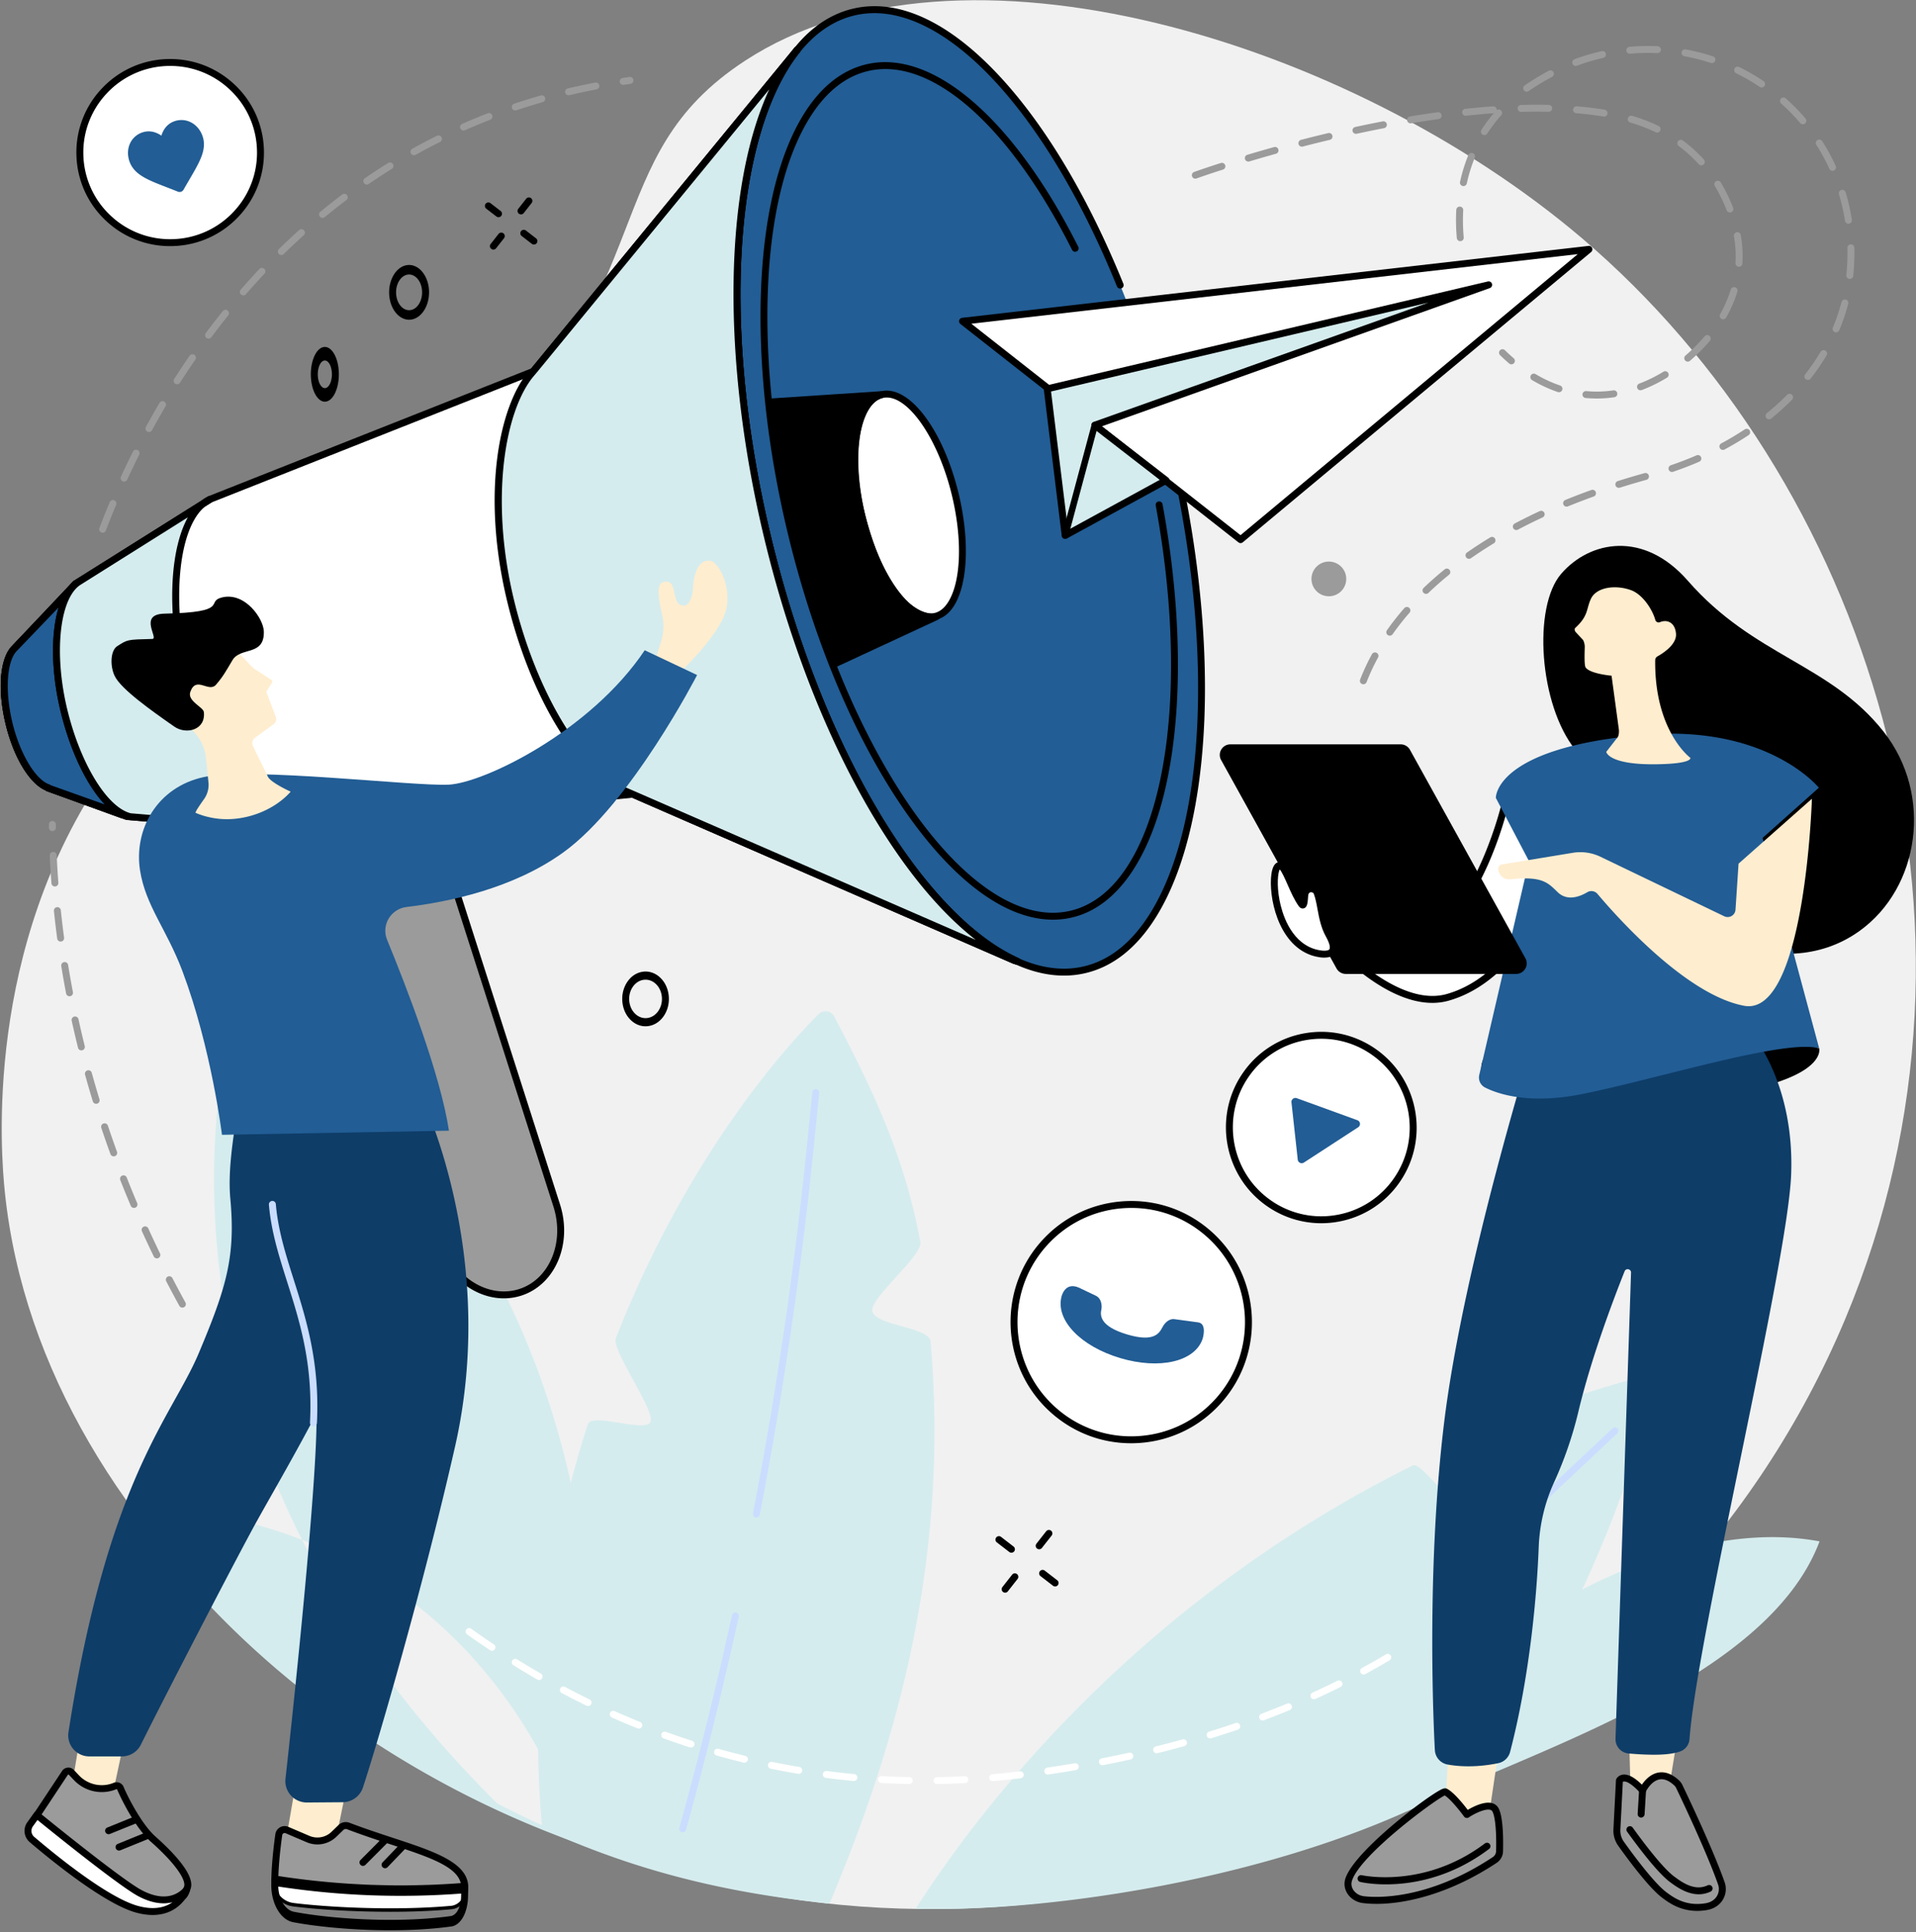 <svg width="350" height="353" viewBox="0 0 350 353" xmlns="http://www.w3.org/2000/svg">
    <rect x="0" y="0" width="350" height="353" fill="#808080" stroke="none"/>
    <g fill="none" fill-rule="evenodd">
        <path d="M84.978 87.876c36.576-36.745 23.962-59.034 51.13-76.786 38.982-25.472 110.38-3.657 152.78 32.35 51.93 44.1 78.726 124.621 48.203 197.466-32.504 77.578-118.029 117.848-194.343 105.712C74.598 335.78 7.607 282.168.894 217.866c-.728-6.97-3.94-44.645 18.587-77.128C38.1 113.89 55.985 117.003 84.978 87.876" fill="#F1F1F1"/>
        <path d="M256.952 330.912c22.51-11.004 65.88-23.87 75.43-49.331-27.544-5.129-56.687 16.892-56.687 16.892l-18.743 32.44M169.99 245.079c-.235-2.705-10.277-2.89-10.646-5.609-.337-2.478 9.224-10.083 8.77-12.57-2.706-14.861-8.083-26.716-15.73-41.21a1.791 1.791 0 0 0-2.847-.437c-5.632 5.631-23.822 25.506-37.056 59.246-.808 2.058 7.123 13.054 6.36 15.198-.774 2.173-10.75-1.763-11.47.495-6.98 21.874-10.829 45.579-8.329 73.832 16.573 7.56 33.052 11.742 52.486 13.72 12.33-29.175 21.913-63.044 18.463-102.665" fill="#D5ECEE"/>
        <path d="M124.71 334.739a.633.633 0 0 1-.612-.8 757.527 757.527 0 0 0 9.616-38.875.633.633 0 0 1 1.238.27 758.638 758.638 0 0 1-9.63 38.94.634.634 0 0 1-.611.465M138.17 277.224a.633.633 0 0 1-.623-.752c4.247-22 7.547-44.45 9.807-66.729l1.036-10.208a.632.632 0 0 1 .694-.565.633.633 0 0 1 .568.692l-1.036 10.209a757.387 757.387 0 0 1-9.825 66.84.634.634 0 0 1-.621.513" fill="#CADDFF"/>
        <path d="M106.14 336.533c2.963-17.989 8.392-73.92-27.257-122.016-1.32-1.782-8.477 3.093-9.82 1.297-1.715-2.296 2.435-11.306.534-13.518a123.571 123.571 0 0 0-25.381-22.425S16.312 255.463 90.834 329.46a197.03 197.03 0 0 0 15.305 7.073M23.489 275.033c18.445 27.103 48.256 49.612 82.112 61.718-5.505-18.615-26.455-59.68-82.112-61.718M268.627 324.97c26.68-36.143 34.235-74.235 34.235-74.235-11.857 2.966-22.306 6.664-32.665 11.252-1.355.6-2.77 11.358-4.099 11.98-1.49.698-6.56-6.98-8.019-6.257-50.779 25.212-79.535 63.344-90.817 80.974 24.192.764 70.325-5.714 101.365-23.714" fill="#D5ECEE"/>
        <path d="M279.719 276.401a.632.632 0 0 1-.435-1.092l15.27-14.379a.636.636 0 0 1 .897.027.632.632 0 0 1-.026.894l-15.27 14.378a.635.635 0 0 1-.436.172" fill="#CADDFF"/>
        <path d="M95.028 236.087c-5.944 1.905-12.588-2.197-14.807-9.142l-27.536-86.014 21.43-6.87L101.7 220.23c2.2 6.885-.78 13.97-6.672 15.858" fill="#9B9B9B"/>
        <path d="m53.481 141.34 27.344 85.412c1.127 3.527 3.509 6.44 6.535 7.996 2.42 1.244 5.075 1.505 7.474.737 5.54-1.776 8.348-8.534 6.261-15.064l-27.391-85.563-20.223 6.483zm38.561 95.843c-1.772 0-3.57-.44-5.263-1.31-3.323-1.708-5.934-4.892-7.162-8.736L52.08 141.124a.632.632 0 0 1 .41-.795l21.43-6.87a.63.63 0 0 1 .798.41l27.585 86.168c2.299 7.193-.878 14.663-7.082 16.652-1.03.33-2.1.494-3.18.494z" fill="#000"/>
        <path d="M97.403 67.847 38.373 91.21l-24.556 15.42-11.02 11.65-.078.093c-2.087 1.97-2.564 7.586-1.07 13.782 1.477 6.127 4.48 10.86 7.218 11.764l-.095.023 14.363 5.216 28.687 2.4 63.756-6.472 69.73 30.38.51.14c-17.52-7.861-36.168-38.327-45.555-77.253-9.375-38.88-6.653-74.353 5.359-89.218l-.014-.011-48.205 58.723" fill="#FFF"/>
        <path d="M213.848 81c11.65 48.311 4.62 91.36-15.699 96.153-20.32 4.792-46.236-30.488-57.886-78.8-11.65-48.312-4.62-91.361 15.7-96.153 20.32-4.792 46.235 30.487 57.885 78.8" fill="#225D95"/>
        <path d="M194.35 178.223c-9.122 0-19.232-7.012-28.907-20.182-10.981-14.95-20.143-36.094-25.796-59.54-8.564-35.514-7.31-69.473 3.193-86.514 3.514-5.7 7.88-9.2 12.976-10.403 7.974-1.878 16.95 2.086 25.962 11.468 8.715 9.073 16.818 22.49 23.434 38.8a.632.632 0 0 1-.35.824.635.635 0 0 1-.826-.35C190.57 19.128 171.31-.771 156.108 2.817c-4.756 1.121-8.857 4.43-12.187 9.833-10.336 16.77-11.53 50.352-3.041 85.556 10.853 45.009 34.137 78.752 53.458 78.754 1.24 0 2.462-.139 3.665-.422 4.756-1.122 8.857-4.43 12.187-9.834 10.337-16.77 11.53-50.352 3.041-85.556a209.664 209.664 0 0 0-6.408-21.518.632.632 0 0 1 .383-.808.635.635 0 0 1 .811.383 211.01 211.01 0 0 1 6.447 21.647c8.564 35.515 7.31 69.473-3.193 86.515-3.514 5.7-7.88 9.2-12.976 10.402-1.29.304-2.608.455-3.945.455" fill="#000"/>
        <path d="M192.34 168.008c-8.086 0-17.042-6.208-25.607-17.867-9.711-13.22-17.813-31.918-22.812-52.648-7.572-31.406-6.461-61.44 2.832-76.518 3.116-5.055 6.99-8.16 11.514-9.227 12.083-2.85 26.912 9.923 38.702 33.33a.632.632 0 0 1-.282.85.636.636 0 0 1-.851-.281c-11.512-22.858-25.798-35.377-37.277-32.667-4.184.986-7.793 3.9-10.726 8.658-9.125 14.805-10.176 44.464-2.679 75.56 9.584 39.744 30.13 69.544 47.17 69.547 1.093 0 2.169-.122 3.228-.372 15.938-3.759 22.629-35.597 15.562-74.059a.635.635 0 0 1 1.248-.228c3.447 18.763 3.737 36.726.815 50.58-2.983 14.149-9.139 23.005-17.333 24.938a15.22 15.22 0 0 1-3.503.404" fill="#000"/>
        <path d="M174.502 90.334c2.698 11.186 1.07 21.154-3.635 22.264-4.705 1.109-10.706-7.06-13.403-18.246-2.697-11.187-1.07-21.154 3.635-22.264 4.705-1.11 10.706 7.06 13.403 18.246" fill="#FFF"/>
        <path d="M161.983 72.619c-.25 0-.496.027-.738.084-.97.23-1.818.922-2.52 2.06-2.328 3.778-2.581 11.41-.644 19.44 2.422 10.047 7.714 17.863 11.902 17.864a3.2 3.2 0 0 0 .738-.085c.97-.23 1.818-.922 2.52-2.059 2.328-3.779 2.582-11.41.645-19.442-2.423-10.046-7.715-17.862-11.903-17.862zm8.012 40.711c-4.903 0-10.51-7.894-13.147-18.83-2.012-8.343-1.699-16.35.797-20.4.885-1.435 1.997-2.318 3.308-2.628 5.119-1.203 11.344 7.012 14.166 18.714 2.011 8.342 1.698 16.35-.798 20.4-.884 1.433-1.997 2.318-3.308 2.627a4.45 4.45 0 0 1-1.018.117z" fill="#000"/>
        <path d="M115.578 144.453c.087 0 .174.018.254.053l62.42 27.195c-15.696-12.178-30.609-40.038-38.605-73.2-7.94-32.922-7.407-64.247.877-82.186l-42.63 51.933a.64.64 0 0 1-.258.187L38.662 91.777l-24.44 15.345L3.21 118.775a.635.635 0 0 1-.054.058c-1.92 1.812-2.294 7.352-.89 13.174 1.377 5.708 4.237 10.466 6.801 11.312.091.03.172.08.239.143l13.967 5.073 28.544 2.387 63.698-6.466a.819.819 0 0 1 .064-.003zm70.24 31.786a.639.639 0 0 1-.17-.023l-.51-.141a.663.663 0 0 1-.084-.03l-69.577-30.313-63.591 6.454a.638.638 0 0 1-.117.002l-28.688-2.4a.642.642 0 0 1-.163-.036l-14.363-5.216a.63.63 0 0 1-.23-.145c-2.932-1.246-5.83-6.022-7.293-12.088-1.545-6.408-1.053-12.168 1.221-14.361l.054-.065.029-.032 11.02-11.65a.619.619 0 0 1 .123-.1l24.557-15.42a.65.65 0 0 1 .104-.053L97.016 67.32l48.102-58.597a.635.635 0 0 1 .887-.093.642.642 0 0 1 .11.902c-5.802 7.18-9.552 19.698-10.56 35.246-1.048 16.163.794 34.637 5.325 53.427 4.536 18.813 11.333 36.137 19.655 50.1 8.008 13.436 17.08 22.927 25.543 26.725a.632.632 0 0 1-.26 1.209z" fill="#000"/>
        <path d="m97.546 67.672 48.062-58.548.014.01C133.61 24 130.888 59.473 140.263 98.355c9.387 38.925 28.035 69.39 45.555 77.252l-.51-.14-69.614-30.33-1.616-.696c-8.08-3.569-16.655-17.32-20.86-34.933-4.318-18.079-1.82-34.43 3.727-41.126l.601-.709" fill="#D5ECEE"/>
        <path d="M140.524 16.315 98.037 68.073l-.006.007-.601.71c-5.122 6.18-8.005 22.105-3.596 40.571 4 16.75 12.43 30.936 20.501 34.5l1.61.694 62.306 27.146c-15.695-12.178-30.608-40.038-38.604-73.2-7.94-32.922-7.407-64.248.877-82.186zm45.294 159.924a.639.639 0 0 1-.17-.023l-.51-.141a.663.663 0 0 1-.084-.03l-69.614-30.33-1.613-.695c-8.548-3.774-17.077-17.986-21.226-35.366-4.715-19.747-1.307-35.446 3.856-41.676l.602-.71 48.059-58.545a.635.635 0 0 1 .887-.093.642.642 0 0 1 .11.902c-5.802 7.18-9.552 19.698-10.56 35.246-1.048 16.163.794 34.637 5.325 53.427 4.536 18.813 11.333 36.137 19.655 50.1 8.008 13.436 17.08 22.927 25.543 26.725a.632.632 0 0 1-.26 1.209zM22.36 149.51a.643.643 0 0 1-.217-.039l-13.588-4.935a.63.63 0 0 1-.23-.145c-2.932-1.246-5.83-6.022-7.293-12.088-1.545-6.408-1.053-12.168 1.221-14.361l.054-.065.029-.032 11.02-11.65a.636.636 0 0 1 .896-.026c.254.24.266.64.025.895L3.21 118.775a.635.635 0 0 1-.054.058c-1.92 1.812-2.294 7.352-.89 13.174 1.377 5.708 4.237 10.466 6.801 11.312.091.03.172.08.239.143l13.272 4.82a.632.632 0 0 1-.217 1.227" fill="#000"/>
        <path d="M23.283 149.11c-4.46-1.44-9.212-9.414-11.621-19.405-2.553-10.587-1.293-20.58 2.544-23.3L2.797 118.278l-.078.094c-2.087 1.97-2.564 7.586-1.07 13.782 1.477 6.127 4.48 10.86 7.218 11.764l-.095.023 14.51 5.167" fill="#225D95"/>
        <path d="m9.3 143.458 9.806 3.492c-3.282-3.48-6.272-9.678-8.06-17.097-1.731-7.177-1.761-14.173-.335-18.897l-7.502 7.82a.635.635 0 0 1-.054.057c-1.92 1.812-2.294 7.352-.89 13.174 1.377 5.708 4.237 10.466 6.801 11.312.09.03.169.078.234.139zm13.983 6.284a.63.63 0 0 1-.196-.031 6.117 6.117 0 0 1-.338-.12l-14.19-5.054a.643.643 0 0 1-.233-.146c-2.933-1.246-5.831-6.022-7.294-12.088-1.545-6.408-1.053-12.168 1.221-14.361l.054-.065a.648.648 0 0 1 .032-.036l10.003-10.41c.446-.632.945-1.151 1.497-1.543a.637.637 0 0 1 .847.103.63.63 0 0 1-.022.85l-1.394 1.452c-2.613 3.833-3.104 12.504-.992 21.264 2.306 9.564 6.754 17.22 10.904 18.845l.314.111a.633.633 0 0 1-.213 1.229z" fill="#000"/>
        <path d="m50.775 151.47 1.226.054c-6.68-.245-14.333-12.266-18.035-27.62-3.776-15.66-1.72-29.863 4.408-32.694l-.821.516-23.281 14.632c-3.889 2.653-5.177 12.7-2.61 23.347 2.477 10.274 7.56 18.395 12.12 19.493l26.993 2.272" fill="#D5ECEE"/>
        <path d="m23.885 148.572 23.701 1.995c-5.62-3.757-11.174-13.814-14.237-26.516-2.91-12.068-2.363-23.507.96-29.539L14.61 106.894c-3.746 2.555-4.779 12.516-2.332 22.663 2.398 9.943 7.273 17.924 11.607 19.015zM52 152.157h-.024l-.092-.005-1.138-.05-.026-.002-26.993-2.272a.728.728 0 0 1-.095-.015c-4.86-1.17-10.036-9.378-12.588-19.96-2.604-10.8-1.37-21.124 2.869-24.017l22.835-14.353a6.613 6.613 0 0 1 1.358-.846.635.635 0 0 1 .824.271c.16.294.064.66-.22.838l-1.265.794c-4.877 4.002-6.206 17.355-2.864 31.216 3.66 15.174 11.11 26.805 17.36 27.132l.087.005a.632.632 0 0 1-.028 1.264zM161.099 72.088c-4.705 1.11-6.533 11.128-3.635 22.264 4.86 18.674 12.446 18.475 13.355 18.38.017-.001.02.021.005.028l-18.391 8.539c-2.936-7.415-5.505-15.49-7.565-24.032-1.974-8.187-3.335-16.202-4.117-23.833l20.348-1.346" fill="#000"/>
        <path d="M141.45 74.021c.806 7.567 2.162 15.334 4.035 23.099 1.953 8.1 4.406 15.944 7.292 23.321l15.841-7.354c-3.027-.94-8.149-4.672-11.768-18.576-2.114-8.124-1.842-16.086.693-20.283.31-.513.648-.96 1.012-1.338l-17.105 1.131zm10.64 48.134-.247-.624c-3.014-7.614-5.569-15.728-7.591-24.116-1.94-8.043-3.33-16.09-4.132-23.917l-.067-.652 21.004-1.39.188 1.247c-1.006.238-1.886.97-2.616 2.178-2.332 3.86-2.553 11.62-.551 19.312 4.736 18.195 11.879 17.995 12.676 17.91l.533-.055.3 1.038-.492.247-19.005 8.822z" fill="#000"/>
        <path fill="#FFEDCF" d="m15.118 314.235-2.354 14.364 7.48.784 2.883-13.495-8.01-1.653"/>
        <path d="M21.017 326.269a6.34 6.34 0 0 1-7.036-1.495l-.95-1.004a.745.745 0 0 0-1.161.1l-5.171 7.804c-.929 1.278-.77 3.202.385 4.292 1.504 1.42 3.791 3.337 6.552 4.859 5.206 2.87 9.747 9.07 15.02 7.492 5.275-1.572 4.995-1.821 5.573-3.495.578-1.679-1.997-5.07-6.256-8.852-2.603-2.31-5.167-7.344-5.984-9.304a.742.742 0 0 0-.972-.397" fill="#9B9B9B"/>
        <path d="M12.49 324.17h-.01a.105.105 0 0 0-.082.049l-5.17 7.804c-.77 1.06-.63 2.612.292 3.484 1.419 1.34 3.684 3.255 6.423 4.765 1.687.93 3.3 2.197 4.859 3.42 3.28 2.572 6.378 5.005 9.673 4.022 4.584-1.37 4.663-1.61 5.04-2.757.036-.106.073-.224.115-.342.338-.982-1.051-3.709-6.078-8.172-2.819-2.502-5.449-7.855-6.148-9.534a.102.102 0 0 0-.058-.057.107.107 0 0 0-.085 0 7.008 7.008 0 0 1-7.74-1.644l-.951-1.003a.106.106 0 0 0-.08-.035zm14.461 25.033c-3.177 0-6.096-2.29-8.934-4.516-1.519-1.194-3.09-2.427-4.688-3.308-2.855-1.575-5.209-3.563-6.68-4.954-1.369-1.292-1.577-3.59-.464-5.122l5.155-7.782a1.37 1.37 0 0 1 1.032-.611c.423-.039.83.119 1.12.426l.95 1.004a5.732 5.732 0 0 0 6.331 1.345c.34-.142.714-.142 1.053-.004.342.14.607.403.749.742.843 2.024 3.375 6.904 5.82 9.075 3.395 3.014 7.267 7.114 6.434 9.526l-.11.329c-.57 1.733-1.016 2.117-5.88 3.572-.64.19-1.269.278-1.888.278z" fill="#000"/>
        <path d="M19.834 335.077a.633.633 0 0 1-.24-1.218l4.903-1.986a.633.633 0 1 1 .477 1.172l-4.902 1.986a.634.634 0 0 1-.238.046M21.743 338.063a.632.632 0 0 1-.24-1.218l5.195-2.115a.634.634 0 1 1 .479 1.171l-5.194 2.116a.633.633 0 0 1-.24.046" fill="#000"/>
        <path d="M34.072 345.214s-2.69 3.77-8.58.59c-3.923-2.12-18.77-14.24-18.77-14.24l-1.23 1.71a2.06 2.06 0 0 0 .344 2.766c3.685 3.141 13.577 11.244 19.255 12.762 7.076 1.894 8.981-3.588 8.981-3.588" fill="#FFF"/>
        <path d="m6.844 332.48-.837 1.162a1.436 1.436 0 0 0 .241 1.918c3.881 3.308 13.503 11.16 19.008 12.631 3.013.81 4.992.202 6.251-.687-1.526.388-3.625.307-6.316-1.143-3.559-1.927-15.636-11.68-18.347-13.882zm21.04 17.351c-.878 0-1.86-.122-2.957-.417-5.754-1.54-15.556-9.529-19.502-12.892a2.707 2.707 0 0 1-.448-3.617l1.23-1.71a.634.634 0 0 1 .916-.12c.148.12 14.845 12.102 18.672 14.173 5.29 2.859 7.665-.27 7.763-.405a.634.634 0 0 1 1.113.578c-.018.05-1.603 4.41-6.786 4.41z" fill="#000"/>
        <path fill="#FFEDCF" d="m55.598 316.672-3.42 19.839 8.273 3.992 4.403-21.592-9.256-2.24"/>
        <path d="M50.925 335.16c-.267 1.898-.698 5.417-.734 8.574-.023 1.982 1.46 3.652 3.42 3.905 5.54.712 18.104 1.492 28.807.518.733-.067 2.028-.603 2.39-2.437 1.21-6.163-9.476-7.674-21.193-12.145a1.263 1.263 0 0 0-1.331.271l-1.264 1.228a4.361 4.361 0 0 1-4.758.884l-3.843-1.644a1.08 1.08 0 0 0-1.494.846" fill="#9B9B9B"/>
        <path d="M51.995 334.858a.45.45 0 0 0-.442.39c-.256 1.823-.693 5.35-.728 8.494-.02 1.649 1.213 3.057 2.867 3.268 5.716.738 18.069 1.485 28.668.519.246-.025 1.49-.22 1.825-1.931.82-4.172-4.91-6.058-12.843-8.67-2.554-.84-5.195-1.71-7.954-2.762a.629.629 0 0 0-.662.134l-1.263 1.227a4.987 4.987 0 0 1-5.45 1.012l-3.844-1.644a.433.433 0 0 0-.174-.037zm19.27 14.391c-7.206 0-13.928-.493-17.735-.982-2.291-.295-4-2.248-3.974-4.542.037-3.212.48-6.8.742-8.653.075-.535.388-.994.858-1.258a1.705 1.705 0 0 1 1.513-.082l3.843 1.644a3.722 3.722 0 0 0 4.066-.755l1.263-1.227a1.904 1.904 0 0 1 2-.41c2.731 1.042 5.358 1.907 7.898 2.743 8.228 2.708 14.726 4.847 13.69 10.115-.395 2.012-1.838 2.847-2.954 2.944-3.642.333-7.49.463-11.21.463z" fill="#000"/>
        <path d="M50.2 343.257s-.008.32-.01.477c-.022 1.982 1.461 3.652 3.42 3.905 5.54.712 18.105 1.492 28.808.518.733-.067 2.028-.603 2.39-2.437.11-.561.042-1.577.042-1.577l-.76.038a220.913 220.913 0 0 1-32.432-.78l-1.459-.144" fill="#FFF"/>
        <path d="M50.83 344.636c.085 2.35 1.281 4.304 2.862 4.61 5.716 1.114 18.069 2.24 28.668.782.246-.038 1.49-.33 1.825-2.915.04-.306.052-.77.052-1.197l-.115.012a147.96 147.96 0 0 1-32.525-1.178l-.768-.114zm20.436 7.99c-7.207 0-13.929-.745-17.736-1.483-2.291-.446-4-3.394-3.974-6.857l.01-.726c.003-.261.08-.516.212-.694.132-.172.308-.261.483-.236l1.46.217a147.048 147.048 0 0 0 32.338 1.171l.76-.057c.346-.025.64.37.664.891.007.172.07 1.681-.053 2.63-.396 3.037-1.84 4.297-2.955 4.444-3.642.503-7.49.7-11.21.7zM66.302 340.863a.634.634 0 0 1-.45-1.078l4.111-4.127a.636.636 0 0 1 .897-.002c.248.246.25.647.003.894l-4.111 4.127a.635.635 0 0 1-.45.186M70.34 341.292a.633.633 0 0 1-.458-1.07l3.285-3.425a.635.635 0 0 1 .896-.02.632.632 0 0 1 .02.895l-3.285 3.425a.635.635 0 0 1-.458.195" fill="#000"/>
        <path d="M43.211 202.774c.25 1.09-1.758 9.496-1.14 16.16.99 10.658-.715 16.26-5.77 28.285-4.902 11.662-16.588 22.815-23.793 69.218-.361 2.325 1.447 4.423 3.806 4.423h5.966a3.85 3.85 0 0 0 3.453-2.142c3.83-7.737 15.665-30.628 20.3-39.214 5.444-10.085 20.997-35.345 21.775-47.37.733-11.336-.262-27.52-.378-29.336a.187.187 0 0 0-.182-.174l-24.037.15" fill="#0E3D68"/>
        <path d="M76.686 199.673s14.477 29.146 6.446 64.553c-5.808 25.607-14.144 54.173-16.835 62.318a3.923 3.923 0 0 1-3.698 2.689l-6.517.05c-2.353.017-4.193-2.017-3.931-4.35 1.513-13.501 6.146-57.205 5.64-67.753-.83-17.384-5.33-24.5-6.37-36.726-1.133-13.321 1.785-20.249 1.785-20.249l23.48-.532" fill="#0E3D68"/>
        <path d="M57.26 260.56h-.032a.633.633 0 0 1-.602-.663c.547-10.828-1.855-18.408-4.177-25.74-1.496-4.721-2.909-9.18-3.326-14.082a.634.634 0 0 1 1.264-.107c.405 4.761 1.797 9.155 3.27 13.808 2.247 7.091 4.793 15.13 4.236 26.184a.634.634 0 0 1-.633.6" fill="#CADDFF"/>
        <path d="m119.511 121.206 1.283-4.12a9 9 0 0 0 .205-4.564c-.544-2.533-1.292-5.769.138-6.168 2.942-.821 1.22 4.154 3.673 4.282 1.278.066 1.723-2.074 1.794-3.232.244-4.015 1.7-5.256 3.27-4.918 1.569.339 4.371 5.757 2.241 10.385-2.13 4.628-8.22 10.249-8.22 10.249l-4.384-1.914" fill="#FFEDCF"/>
        <path d="M127.338 123.316s-12.066 23.454-24.397 32.372c-9.253 6.693-21.12 9.091-28.682 10.001-2.88.347-4.647 3.322-3.546 6 3.465 8.42 9.755 24.633 11.297 34.866l-41.462.754s-1.918-15.81-7.227-29.91c-2.889-7.675-6.724-11.924-7.74-18.4-1.161-7.401 3.052-15.207 11.684-17.052 8.631-1.846 38.204 1.706 44.677 1.399 6.474-.308 25.965-9.796 35.83-24.557l9.566 4.527" fill="#225D95"/>
        <path d="m48.869 141.731-2.716-5.54a1.289 1.289 0 0 1 .454-1.441l3.365-2.443c.427-.316.59-.88.4-1.38l-1.73-4.535 1.073-1.75a.297.297 0 0 0-.091-.404l-3.202-2.093c-1.092-.828-2.645-3.134-3.215-2.768 0 0-13.741 2.581-12.33 9.412.205.99.794 1.858 1.6 2.47l1.685 1.278c1.692 1.285 2.94 3.114 3.359 5.199.087.433.375 3.306.56 5.207a4.49 4.49 0 0 1-.812 3.042c-.79 1.112-1.74 2.51-1.514 2.51 0 0 1.81.87 4.423 1.101 4.643.41 9.831-1.493 12.924-4.972 0 0-3.913-1.75-4.233-2.893" fill="#FFEDCF"/>
        <path d="M40.515 109.148c-3.071.78 1.711 2.687-10.482 2.957-4.855.108-.953 4.587-2.213 4.618-4.651.116-4.493.107-6.397 1.312-1.261.797-1.347 3.621-.483 5.437 1.14 2.397 6.644 6.295 10.891 9.261 2.188 1.528 5.778.63 5.406-2.656-.102-.908-3.053-2.008-2.477-3.667 1.06-3.05 3.367.235 4.717-1.347 1.296-1.518 1.757-2.385 2.982-4.454 1.483-2.505 5.848-.669 5.737-5.24-.057-2.384-3.476-7.289-7.681-6.22" fill="#000"/>
        <path d="M192.536 257.702c-8.902-7.819-9.802-21.398-2.01-30.33 7.793-8.932 21.328-9.835 30.23-2.017 8.903 7.819 9.802 21.398 2.01 30.33-7.793 8.932-21.327 9.835-30.23 2.017" fill="#FFF"/>
        <path d="M206.676 220.666c-.465 0-.932.016-1.4.047-5.544.367-10.612 2.88-14.271 7.074-7.552 8.657-6.677 21.863 1.95 29.44a20.618 20.618 0 0 0 15.062 5.117c5.543-.367 10.611-2.88 14.27-7.074 7.553-8.657 6.677-21.863-1.95-29.44-3.822-3.357-8.628-5.164-13.661-5.164zm-.061 42.99c-5.342 0-10.441-1.918-14.498-5.48-9.149-8.035-10.077-22.04-2.069-31.22 3.883-4.45 9.26-7.116 15.143-7.506 5.875-.39 11.553 1.54 15.984 5.43 9.15 8.036 10.078 22.041 2.07 31.22-3.883 4.45-9.261 7.116-15.144 7.507-.497.032-.993.049-1.486.049z" fill="#000"/>
        <path d="m218.926 241.579-4.48-.605c-.593-.065-1.496.333-2.1 1.484-.57 1.08-1.495 2.798-6.454 1.319-4.957-1.479-4.979-3.454-4.686-4.641.044-.18.204-1.763-.952-2.395l-3.174-1.517c-2.547-1.105-3.15 1.548-3.187 1.7-1.05 4.246 3.5 9.012 10.722 11.165 7.222 2.155 13.628.656 15.06-3.476.051-.147.83-2.754-.749-3.034" fill="#225D95"/>
        <path d="M231.753 219.78c-7.605-5.332-9.469-15.836-4.162-23.46 5.307-7.623 15.775-9.479 23.38-4.146 7.607 5.334 9.47 15.837 4.163 23.46-5.307 7.624-15.775 9.48-23.38 4.147" fill="#FFF"/>
        <path d="M241.376 189.76c-.943 0-1.892.083-2.84.25a16.02 16.02 0 0 0-10.424 6.671c-5.1 7.327-3.303 17.457 4.006 22.582a16.014 16.014 0 0 0 12.07 2.681 16.018 16.018 0 0 0 10.425-6.67c5.1-7.327 3.303-17.457-4.006-22.582a16.023 16.023 0 0 0-9.231-2.932zm-.03 33.7a17.285 17.285 0 0 1-9.958-3.162c-7.877-5.524-9.814-16.442-4.317-24.338a17.278 17.278 0 0 1 11.244-7.195c4.581-.81 9.206.216 13.021 2.892 7.878 5.524 9.816 16.442 4.319 24.338a17.278 17.278 0 0 1-11.245 7.195 17.58 17.58 0 0 1-3.063.27z" fill="#000"/>
        <path d="m237.063 211.852-1.15-10.475a.727.727 0 0 1 .971-.76l11.068 4.024c.563.204.65.962.148 1.288l-9.917 6.451a.727.727 0 0 1-1.12-.528" fill="#225D95"/>
        <path d="M19.886 39.956c-6.69-6.17-7.099-16.583-.913-23.257 6.185-6.673 16.623-7.081 23.312-.91 6.69 6.17 7.1 16.583.913 23.256-6.185 6.673-16.623 7.082-23.312.91" fill="#FFF"/>
        <path d="M31.101 12.047a15.774 15.774 0 0 0-11.662 5.082 15.7 15.7 0 0 0-4.205 11.362 15.705 15.705 0 0 0 5.082 11 15.805 15.805 0 0 0 11.39 4.194 15.774 15.774 0 0 0 11.027-5.07 15.7 15.7 0 0 0 4.204-11.362 15.706 15.706 0 0 0-5.082-11 15.77 15.77 0 0 0-10.754-4.206zm-.032 32.916a17.034 17.034 0 0 1-11.614-4.543 16.96 16.96 0 0 1-5.488-11.879 16.954 16.954 0 0 1 4.54-12.271 17.036 17.036 0 0 1 11.908-5.475c4.578-.173 8.941 1.43 12.301 4.53a16.961 16.961 0 0 1 5.488 11.878 16.956 16.956 0 0 1-4.54 12.272 17.037 17.037 0 0 1-11.908 5.474c-.23.01-.458.014-.687.014z" fill="#000"/>
        <path d="M23.714 26.291a3.79 3.79 0 0 1 2.261-2.09 3.562 3.562 0 0 1 2.35-.007c.399.132.787.33 1.158.588.13-.433.309-.828.538-1.179a3.546 3.546 0 0 1 1.842-1.453 3.81 3.81 0 0 1 3.076.23c.942.501 1.673 1.38 2.057 2.474.396 1.126.338 2.303-.183 3.706-.466 1.254-1.28 2.646-2.223 4.257-.321.55-.686 1.174-1.061 1.834a.829.829 0 0 1-1.031.36c-.706-.283-1.382-.545-1.979-.776-1.745-.675-3.253-1.257-4.402-1.949-1.285-.773-2.067-1.657-2.463-2.784-.384-1.093-.363-2.234.06-3.21" fill="#225D95"/>
        <path d="M332.314 191.52s2.33 7.966-32.42 9.905c-34.75 1.938-28.935-7.91-28.935-7.91l36.48-10.602 24.875 8.607" fill="#000"/>
        <path fill="#FFEDCF" d="m264.756 316.698-.975 18.105 7.653.624 2.783-18.73h-9.461"/>
        <path d="M273.057 339.774c.53-.352.854-.946.87-1.582.05-1.911.057-5.983-.716-7.514-1.026-2.03-5.257.8-5.257.8s-2.476-3.424-3.927-4.144c-.75-.373-15.949 10.828-17.657 16.024-.572 1.738.817 3.429 2.636 3.665 4.298.557 13.45-.215 24.051-7.249" fill="#9B9B9B"/>
        <path d="M263.918 327.998c-1.831.81-15.383 10.802-16.945 15.554-.236.717-.01 1.303.22 1.67.402.633 1.11 1.071 1.895 1.173 1.796.232 11.375.978 23.618-7.148.356-.236.576-.637.587-1.071.093-3.53-.15-6.226-.648-7.213a.626.626 0 0 0-.433-.346c-.957-.25-2.903.717-3.905 1.386a.634.634 0 0 1-.867-.155c-.63-.87-2.423-3.16-3.522-3.85zm-12.443 19.805c-.922 0-1.775-.055-2.55-.152-1.155-.152-2.204-.805-2.804-1.754-.531-.843-.657-1.813-.353-2.737 1.663-5.062 15.283-15.335 17.7-16.344.253-.105.55-.193.842-.048 1.253.622 3.035 2.85 3.804 3.864.96-.568 2.994-1.61 4.42-1.239.556.146.986.492 1.243 1 .817 1.62.842 5.592.784 7.816a2.592 2.592 0 0 1-1.153 2.092c-8.38 5.562-16.397 7.502-21.933 7.502z" fill="#000"/>
        <path d="M253.177 344.236c-2.747 0-4.51-.393-4.694-.439a.63.63 0 0 1-.473-.759.636.636 0 0 1 .761-.472c.113.025 11.446 2.517 22.474-5.806a.635.635 0 0 1 .888.123.632.632 0 0 1-.123.886c-7.16 5.404-14.322 6.467-18.833 6.467" fill="#000"/>
        <path fill="#FFEDCF" d="m297.568 316.403.44 16.358 5.792.625 2.866-17.604-9.098.621"/>
        <path d="m295.362 334.22.461-8.945s.89-1.835 4.227 1.786c0 0 2.339-4.926 6.206-1.378.206.19.377.415.498.668.937 1.95 5.577 11.693 7.688 17.695.628 1.788-.407 3.87-2.75 4.263-3.791.637-6.137-.995-7.633-2.096-2.337-1.724-6.239-7.012-7.938-9.393a4.109 4.109 0 0 1-.76-2.6" fill="#9B9B9B"/>
        <path d="M295.995 334.252c-.04.782.188 1.564.642 2.201 1.585 2.22 5.516 7.567 7.8 9.25 1.315.97 3.517 2.593 7.15 1.982.913-.152 1.642-.62 2.054-1.316a2.506 2.506 0 0 0 .202-2.112c-2.102-5.979-6.75-15.737-7.66-17.633a1.558 1.558 0 0 0-.357-.475c-.956-.878-1.866-1.241-2.7-1.08-1.543.296-2.494 2.244-2.503 2.264a.636.636 0 0 1-1.04.156c-1.776-1.927-2.652-2.07-2.945-2.044a.393.393 0 0 0-.192.064l-.451 8.743zm14.035 14.833c-3.141 0-5.174-1.497-6.348-2.366-2.342-1.724-6.066-6.713-8.078-9.532a4.764 4.764 0 0 1-.876-3l.461-8.945a.638.638 0 0 1 .063-.243c.034-.069.353-.681 1.172-.802.96-.137 2.113.457 3.505 1.827.533-.784 1.53-1.92 2.95-2.196 1.255-.245 2.535.224 3.806 1.39.27.247.486.537.64.86.916 1.906 5.591 11.72 7.715 17.757a3.764 3.764 0 0 1-.308 3.175c-.604 1.025-1.646 1.708-2.934 1.923-.625.106-1.214.152-1.768.152z" fill="#000"/>
        <path d="M310.312 346.049c-2.223 0-4.166-1.434-5.232-2.218-2.29-1.69-5.921-6.526-7.883-9.258a.635.635 0 0 1 1.031-.736c1.544 2.15 5.375 7.33 7.6 8.969 1.393 1.029 3.716 2.741 6.11 1.607a.632.632 0 1 1 .544 1.142 5.01 5.01 0 0 1-2.17.494M299.788 332.034h-.038a.633.633 0 0 1-.595-.67l.262-4.34a.633.633 0 0 1 1.266.075l-.263 4.34a.633.633 0 0 1-.632.595" fill="#000"/>
        <path d="M264.45 322.349a2.833 2.833 0 0 1-2.34-2.63c-.404-7.662-1.378-34.507 1.67-59.677 3.584-29.583 16.912-71.828 16.912-71.828s14.34-.649 24.778.75c10.438 1.4 14.569-.04 14.569-.04s7.794 8.901 7.156 25.635c-.617 16.229-17.204 84.468-18.568 103.147a2.584 2.584 0 0 1-1.732 2.259c-1.971.679-5.036.729-9.39.363a2.612 2.612 0 0 1-2.396-2.684l2.836-85.155c.022-.68-.921-.88-1.174-.247-2.067 5.18-6.13 15.903-8.439 25.615a70.033 70.033 0 0 1-4.422 12.875 31.38 31.38 0 0 0-2.828 11.872c-.333 8.631-1.588 23.434-5.226 37.425a2.828 2.828 0 0 1-2.157 2.069c-2.03.419-5.598.91-9.249.25" fill="#0E3D68"/>
        <path d="M305.251 167.188s19.281 13.738 34.427 2.885c11.007-7.885 13.497-24.866 4.408-36.406-9.756-12.39-23.688-13.738-35.759-27.569-8.067-9.24-17.903-7.326-23.136-1.281-5.233 6.044-4.04 23.904 2.57 32.147 6.611 8.243 17.49 30.224 17.49 30.224" fill="#000"/>
        <path d="M283.705 161.178s-6.152 17.337-19.266 21.023c-9.212 2.59-19.938-9.164-19.938-9.164l4.346-4.568s5.964 4.172 10.747 2.735c10.204-3.067 15.274-24.042 15.274-24.042l8.837 14.016" fill="#FFF"/>
        <path d="M245.377 173.035c2.018 2.05 11.14 10.734 18.89 8.558 11.736-3.3 17.868-18.105 18.733-20.343l-7.892-12.518c-1.36 4.854-6.362 20.381-15.331 23.078-4.288 1.287-9.305-1.554-10.836-2.521l-3.564 3.746zm16.267 10.174c-8.607 0-17.21-9.305-17.612-9.746a.63.63 0 0 1 .01-.861l4.345-4.568a.634.634 0 0 1 .823-.083c.058.04 5.772 3.978 10.2 2.647 9.744-2.929 14.792-23.377 14.842-23.584a.633.633 0 0 1 1.152-.188l8.837 14.016a.634.634 0 0 1 .061.548c-.255.72-6.413 17.688-19.691 21.42-.98.275-1.974.4-2.967.4z" fill="#000"/>
        <path d="M332.255 143.904s-9.35-11.617-32.134-9.655c-27.205 2.342-26.871 11.515-26.871 11.515l6.043 11.521-9.078 39.1a2.052 2.052 0 0 0 1.089 2.298c2.428 1.217 8.06 3.092 17.61 1.2 13.34-2.64 37.338-10.188 43.4-8.363l-10.344-38.446 10.285-9.17" fill="#225D95"/>
        <path d="M245.842 177.708h31.109c1.313 0 2.145-1.405 1.51-2.552l-21.084-38.077a1.725 1.725 0 0 0-1.51-.89H224.76c-1.314 0-2.145 1.407-1.51 2.554l21.083 38.077c.304.548.882.888 1.51.888" fill="#000"/>
        <path d="M224.759 136.4a1.5 1.5 0 0 0-1.304.743 1.491 1.491 0 0 0-.021 1.497l21.083 38.078c.266.48.774.78 1.325.78h31.109a1.5 1.5 0 0 0 1.303-.743 1.493 1.493 0 0 0 .022-1.497l-21.083-38.077a1.515 1.515 0 0 0-1.325-.78h-31.11zm52.192 41.52h-31.109a1.938 1.938 0 0 1-1.695-.998l-21.083-38.077a1.91 1.91 0 0 1 .027-1.916 1.92 1.92 0 0 1 1.668-.95h31.109c.704 0 1.354.382 1.694.998l21.084 38.077a1.91 1.91 0 0 1-.027 1.915 1.92 1.92 0 0 1-1.668.95z" fill="#000"/>
        <path d="M239.683 173.891c.452.16 5.862 1.887 3.087-3.087-1.456-2.609-1.355-5.596-2.196-7.784-.346-.901-2.158-1.045-2.246.622-.084 1.588-.265 1.937-.549 1.548-1.76-2.405-2.944-7.16-4.088-7.07-1.787.14-1.49 13.109 5.992 15.771" fill="#FFF"/>
        <path d="M233.77 158.827c-.325.584-.588 2.78-.03 5.66.414 2.138 1.842 7.273 6.156 8.808.957.341 2.55.588 2.927.143.201-.237.148-.973-.607-2.326-.923-1.654-1.254-3.45-1.547-5.035-.19-1.033-.37-2.008-.687-2.83-.064-.167-.339-.284-.575-.248-.274.044-.424.27-.445.677-.076 1.425-.207 2.09-.786 2.262-.157.047-.559.103-.909-.375-.806-1.101-1.483-2.64-2.08-3.996-.422-.956-1.037-2.353-1.417-2.74zm8.138 16.114c-1.11 0-2.24-.385-2.438-.455-6.127-2.18-7.753-10.813-7.23-14.737.191-1.441.663-2.202 1.401-2.26 1.093-.09 1.737 1.368 2.706 3.569.406.922.851 1.931 1.334 2.793l.014-.242c.064-1.205.824-1.75 1.514-1.86.838-.132 1.678.318 1.957 1.045.359.931.549 1.962.75 3.053.289 1.563.587 3.178 1.408 4.65.976 1.75 1.129 2.979.466 3.76-.442.52-1.158.684-1.882.684z" fill="#000"/>
        <path d="m314.973 167.386-22.614-10.872a8.478 8.478 0 0 0-5.148-.708l-12.89 2.121c-.692.122-.774.832-.484 1.47.483 1.065 1.25 1.31 2.227 1.214 5.767-.567 6.706.67 8.494 2.387 1.773 1.704 4.084.775 5.394-.004a1.458 1.458 0 0 1 1.866.308c3.363 4 16.163 18.478 26.8 20.437 11.143 2.051 12.369-37.823 12.369-37.823l-13.404 11.859-.555 8.416a1.435 1.435 0 0 1-2.055 1.195M303.241 113.656a.632.632 0 0 1-.864-.411c-.482-1.773-2.23-4.63-4.44-5.434-2.834-1.033-6.298-.557-7.31 1.56-.884 1.848-.41 3.09-2.854 5.32-.234.214-.106.62.122.84l1.199 1.285c.255.247.407.99.397 1.345-.03 1.098-.115 3.366.159 3.768.795 1.168 4.738 1.51 4.738 1.51l1.335 9.83c.114 1.337-.43 1.673-.43 1.673l-1.873 2.408s.337 2.405 9.26 2.264c6.7-.107 6.09-1.182 6.09-1.182s-6.55-4.82-6.413-17.83a.805.805 0 0 1 .411-.69c.958-.54 3.558-2.16 3.39-4.154-.177-2.117-1.696-2.627-2.917-2.102" fill="#FFEDCF"/>
        <path fill="#FFF" d="m175.832 58.687 50.786 39.895 63.633-53.028-114.42 13.133"/>
        <path d="m177.434 59.14 49.172 38.627 61.612-51.344L177.434 59.14zm49.184 40.074a.634.634 0 0 1-.392-.136L175.44 59.184a.632.632 0 0 1 .32-1.126l114.418-13.133a.634.634 0 0 1 .48 1.114l-63.633 53.028a.634.634 0 0 1-.407.147z" fill="#000"/>
        <path fill="#D5ECEE" d="m194.582 97.817-3.285-26.785 80.627-18.993-71.94 25.634 13.023 10.08-18.425 10.064"/>
        <path d="m191.995 71.518 3.103 25.297 16.756-9.154-12.258-9.488a.632.632 0 0 1 .175-1.096l61.21-21.81-68.986 16.25zm2.587 26.932a.634.634 0 0 1-.63-.556l-3.284-26.785a.633.633 0 0 1 .484-.693l80.626-18.993a.632.632 0 0 1 .359 1.211l-70.85 25.246 12.108 9.372a.634.634 0 0 1-.084 1.055l-18.424 10.065a.636.636 0 0 1-.305.078z" fill="#000"/>
        <path d="M194.583 98.405a.588.588 0 0 1-.57-.74l5.403-20.144a.588.588 0 0 1 1.138.304L195.15 97.97a.589.589 0 0 1-.568.436" fill="#000"/>
        <path d="M113.83 15.502a.633.633 0 0 1-.091-1.259c.413-.06.827-.119 1.244-.176a.633.633 0 1 1 .172 1.254c-.412.056-.823.114-1.233.174a.63.63 0 0 1-.093.007zm-9.957 1.901a.632.632 0 0 1-.146-1.248c1.638-.388 3.315-.746 4.984-1.065a.633.633 0 1 1 .238 1.243c-1.65.315-3.309.669-4.928 1.053a.635.635 0 0 1-.148.017zm-9.745 2.778a.632.632 0 0 1-.202-1.232 111.582 111.582 0 0 1 4.87-1.509.632.632 0 1 1 .348 1.217c-1.615.46-3.234.962-4.814 1.49a.64.64 0 0 1-.202.034zm-9.447 3.662a.632.632 0 0 1-.257-1.21c1.542-.683 3.126-1.34 4.708-1.953a.634.634 0 0 1 .46 1.179 108.26 108.26 0 0 0-4.654 1.93.63.63 0 0 1-.257.054zm-9.065 4.525a.632.632 0 0 1-.31-1.184c1.483-.83 2.999-1.63 4.506-2.382a.632.632 0 1 1 .567 1.132 108.757 108.757 0 0 0-4.454 2.353.632.632 0 0 1-.309.08zm-8.607 5.344a.633.633 0 0 1-.36-1.154c1.4-.96 2.835-1.898 4.267-2.786a.635.635 0 0 1 .873.202.631.631 0 0 1-.203.871 110.204 110.204 0 0 0-4.218 2.755.635.635 0 0 1-.359.112zM58.92 39.81a.633.633 0 0 1-.404-1.12 116.256 116.256 0 0 1 3.998-3.156.635.635 0 0 1 .888.122.632.632 0 0 1-.123.886 115.682 115.682 0 0 0-3.955 3.123.631.631 0 0 1-.404.145zm-7.529 6.777a.633.633 0 0 1-.444-1.083 122.244 122.244 0 0 1 3.712-3.487.634.634 0 0 1 .85.939 121.79 121.79 0 0 0-3.674 3.45.631.631 0 0 1-.444.181zm-6.944 7.377a.631.631 0 0 1-.478-1.048 128.908 128.908 0 0 1 3.414-3.775.635.635 0 0 1 .896-.029c.255.24.268.64.028.894a129.298 129.298 0 0 0-3.38 3.74.632.632 0 0 1-.48.218zM38.1 61.858a.63.63 0 0 1-.509-1.01 137.057 137.057 0 0 1 3.113-4.025.634.634 0 0 1 .99.792 135.053 135.053 0 0 0-3.084 3.988.635.635 0 0 1-.51.255zM32.353 70.2a.632.632 0 0 1-.535-.972c.912-1.43 1.858-2.857 2.812-4.241a.635.635 0 0 1 .881-.163.632.632 0 0 1 .164.88 142.835 142.835 0 0 0-2.786 4.203.633.633 0 0 1-.536.293zm-5.145 8.724a.634.634 0 0 1-.557-.935 149.503 149.503 0 0 1 2.508-4.425.635.635 0 0 1 1.094.642 149.404 149.404 0 0 0-2.488 4.387.633.633 0 0 1-.557.33zm-4.54 9.054a.633.633 0 0 1-.576-.897 152.457 152.457 0 0 1 2.203-4.584.636.636 0 0 1 .85-.283c.314.157.44.536.284.85a150.46 150.46 0 0 0-2.184 4.545.634.634 0 0 1-.577.369zm-3.917 9.339a.633.633 0 0 1-.593-.856 149.691 149.691 0 0 1 1.887-4.724.635.635 0 0 1 .83-.34.632.632 0 0 1 .34.829c-.65 1.549-1.28 3.124-1.87 4.683a.634.634 0 0 1-.594.408zM9.572 151.83a.633.633 0 0 1-.634-.622l-.008-.588a.634.634 0 0 1 .627-.64c.34.014.637.275.641.625l.008.584a.634.634 0 0 1-.625.642h-.01zm.455 10.111a.633.633 0 0 1-.632-.585 172.37 172.37 0 0 1-.305-5.07.633.633 0 0 1 .605-.66.624.624 0 0 1 .662.603c.076 1.667.178 3.36.303 5.032a.633.633 0 0 1-.633.68zm1.05 10.067a.633.633 0 0 1-.628-.549 177.46 177.46 0 0 1-.6-5.044.633.633 0 1 1 1.261-.13c.173 1.658.374 3.343.596 5.007a.633.633 0 0 1-.63.716zm1.62 9.991a.634.634 0 0 1-.623-.514 184.2 184.2 0 0 1-.882-5.001.632.632 0 0 1 .524-.726.631.631 0 0 1 .727.523c.269 1.654.564 3.326.877 4.967a.633.633 0 0 1-.623.751zm2.168 9.887a.634.634 0 0 1-.615-.481 188.924 188.924 0 0 1-1.155-4.946.632.632 0 0 1 .484-.752c.34-.078.68.14.755.482.358 1.632.744 3.285 1.147 4.912a.632.632 0 0 1-.616.785zm2.698 9.757a.634.634 0 0 1-.607-.45c-.492-1.612-.97-3.252-1.418-4.875a.632.632 0 0 1 .443-.778.636.636 0 0 1 .78.441c.446 1.613.92 3.242 1.408 4.845a.632.632 0 0 1-.606.817zm3.208 9.6a.634.634 0 0 1-.596-.416 195.341 195.341 0 0 1-1.673-4.795.634.634 0 0 1 1.203-.4c.532 1.588 1.09 3.191 1.662 4.764a.632.632 0 0 1-.596.848zm3.703 9.423a.634.634 0 0 1-.584-.387 199.747 199.747 0 0 1-1.919-4.701.633.633 0 1 1 1.18-.463 196.51 196.51 0 0 0 1.907 4.672.632.632 0 0 1-.584.879zm4.186 9.218a.634.634 0 0 1-.57-.357c-.734-1.51-1.46-3.056-2.16-4.597a.632.632 0 0 1 .316-.837.635.635 0 0 1 .84.315 197.6 197.6 0 0 0 2.144 4.567.632.632 0 0 1-.57.909zm4.657 8.991a.634.634 0 0 1-.556-.328 197.41 197.41 0 0 1-2.395-4.48.632.632 0 0 1 .273-.852.635.635 0 0 1 .854.272 196.69 196.69 0 0 0 2.379 4.45.632.632 0 0 1-.555.938z" fill="#9B9B9B"/>
        <path d="M89.861 301.56a.632.632 0 0 1-.351-.106 159.69 159.69 0 0 1-4.188-2.89.632.632 0 0 1-.147-.883c.204-.283.6-.35.885-.146a159.91 159.91 0 0 0 4.154 2.867.631.631 0 0 1-.353 1.159zm159.234 4.343a.633.633 0 0 1-.304-1.188 133.24 133.24 0 0 0 4.385-2.493c.3-.178.69-.08.87.22.179.3.08.688-.221.867a135.691 135.691 0 0 1-4.428 2.517.632.632 0 0 1-.302.077zm-150.622 1.002a.633.633 0 0 1-.316-.085 155.18 155.18 0 0 1-4.368-2.612.631.631 0 0 1-.204-.87.635.635 0 0 1 .873-.204c1.428.886 2.886 1.757 4.333 2.59a.632.632 0 0 1-.318 1.18zm141.547 3.517a.632.632 0 0 1-.263-1.209 143.655 143.655 0 0 0 4.557-2.168.634.634 0 0 1 .85.284.631.631 0 0 1-.284.848c-1.5.746-3.046 1.483-4.597 2.188a.632.632 0 0 1-.263.057zm-132.594 1.239a.637.637 0 0 1-.278-.064 149.486 149.486 0 0 1-4.536-2.313.632.632 0 1 1 .596-1.116c1.485.789 2.998 1.56 4.497 2.292a.632.632 0 0 1-.279 1.2zm123.227 2.642a.632.632 0 0 1-.224-1.225c1.58-.595 3.16-1.219 4.697-1.855a.632.632 0 1 1 .486 1.168c-1.55.642-3.142 1.271-4.735 1.87a.64.64 0 0 1-.224.042zm-113.965 1.484a.64.64 0 0 1-.238-.046 144.555 144.555 0 0 1-4.688-1.991.632.632 0 0 1-.32-.836c.143-.319.517-.462.837-.319a143.86 143.86 0 0 0 4.647 1.974.632.632 0 0 1-.238 1.218zm104.368 1.79a.633.633 0 0 1-.187-1.237c1.61-.495 3.227-1.02 4.806-1.558a.634.634 0 1 1 .41 1.197c-1.59.543-3.22 1.071-4.841 1.57a.644.644 0 0 1-.188.029zm-94.836 1.67a.63.63 0 0 1-.195-.03 141.511 141.511 0 0 1-4.82-1.652.632.632 0 1 1 .434-1.189c1.58.573 3.186 1.124 4.776 1.637a.632.632 0 0 1-.195 1.235zm85.063 1.04a.634.634 0 0 1-.152-1.247c1.646-.408 3.29-.84 4.888-1.282a.632.632 0 1 1 .34 1.22c-1.61.445-3.265.879-4.922 1.29a.639.639 0 0 1-.154.018zm-75.303 1.722c-.05 0-.1-.006-.151-.018-1.643-.4-3.301-.837-4.928-1.297a.632.632 0 1 1 .346-1.218c1.612.456 3.255.89 4.883 1.286a.632.632 0 0 1-.15 1.247zm65.399.462a.633.633 0 0 1-.12-1.254c1.663-.324 3.329-.669 4.95-1.026a.634.634 0 1 1 .273 1.236c-1.631.359-3.307.706-4.98 1.032a.638.638 0 0 1-.123.012zm-55.462 1.577a.637.637 0 0 1-.105-.009c-1.663-.278-3.349-.59-5.01-.931a.633.633 0 1 1 .254-1.24c1.647.338 3.317.648 4.965.924a.633.633 0 0 1-.104 1.256zm45.463.125a.634.634 0 0 1-.091-1.258c1.671-.246 3.352-.512 4.995-.791a.633.633 0 1 1 .213 1.246 227.58 227.58 0 0 1-5.023.797.641.641 0 0 1-.094.006zm-35.4 1.177a138.115 138.115 0 0 1-5.126-.563.632.632 0 1 1 .164-1.255c1.659.215 3.348.401 5.02.555a.633.633 0 0 1-.058 1.263zm25.33.035a.633.633 0 0 1-.055-1.262 147.89 147.89 0 0 0 5.023-.528.633.633 0 1 1 .154 1.256 148.163 148.163 0 0 1-5.123.534zm-15.2.525h-.013c-1.69-.032-3.404-.095-5.092-.189a.633.633 0 0 1-.597-.666.647.647 0 0 1 .668-.597c1.672.092 3.37.156 5.045.187a.633.633 0 0 1-.012 1.265zm5.07.006a.634.634 0 0 1-.633-.622.634.634 0 0 1 .623-.643c1.67-.029 3.368-.087 5.047-.175a.642.642 0 0 1 .667.598.633.633 0 0 1-.6.665 145.35 145.35 0 0 1-5.092.177h-.011z" fill="#FFF"/>
        <path d="M297.703 9.817a.633.633 0 0 1-.055-1.262 38.715 38.715 0 0 1 5.151-.113c.35.015.621.311.605.66a.642.642 0 0 1-.662.603 37.586 37.586 0 0 0-4.982.11.646.646 0 0 1-.057.002zm15.015 1.714a.642.642 0 0 1-.2-.032 36.5 36.5 0 0 0-4.827-1.23.633.633 0 1 1 .229-1.246c1.688.31 3.37.739 4.996 1.275a.632.632 0 0 1-.198 1.233zm-24.878.514a.633.633 0 0 1-.222-1.225 38.243 38.243 0 0 1 4.939-1.47.633.633 0 1 1 .279 1.233c-1.61.363-3.216.84-4.774 1.422a.639.639 0 0 1-.222.04zm33.957 3.93a.638.638 0 0 1-.355-.108 36.601 36.601 0 0 0-4.31-2.489.632.632 0 1 1 .559-1.136 38.064 38.064 0 0 1 4.461 2.576.632.632 0 0 1-.355 1.157zm-42.909.776a.632.632 0 0 1-.361-1.153 44.197 44.197 0 0 1 4.394-2.67.632.632 0 1 1 .593 1.118 42.83 42.83 0 0 0-4.266 2.592.63.63 0 0 1-.36.113zm50.446 5.947a.638.638 0 0 1-.486-.223 36.06 36.06 0 0 0-3.475-3.557.635.635 0 0 1-.05-.893.637.637 0 0 1 .896-.05 37.51 37.51 0 0 1 3.597 3.68.63.63 0 0 1-.482 1.043zm5.423 8.509a.635.635 0 0 1-.579-.37 36.331 36.331 0 0 0-2.375-4.366.633.633 0 1 1 1.069-.678 36.832 36.832 0 0 1 2.46 4.519.634.634 0 0 1-.575.895zm2.896 9.661a.637.637 0 0 1-.626-.535 36.19 36.19 0 0 0-1.099-4.846.637.637 0 0 1 .427-.787.638.638 0 0 1 .79.425c.49 1.631.871 3.318 1.138 5.013a.631.631 0 0 1-.63.73zm.253 10.088a.635.635 0 0 1-.634-.697c.14-1.353.212-2.72.212-4.06 0-.306-.005-.61-.013-.913a.635.635 0 0 1 .621-.648h.013c.342 0 .626.274.634.618.009.313.013.627.013.943 0 1.383-.076 2.793-.216 4.189a.634.634 0 0 1-.63.568zm-2.51 9.761a.633.633 0 0 1-.583-.878 34.117 34.117 0 0 0 1.589-4.698.634.634 0 0 1 1.225.315 35.419 35.419 0 0 1-1.644 4.874.64.64 0 0 1-.587.387zm-5.14 8.688a.631.631 0 0 1-.5-1.022 39.195 39.195 0 0 0 2.812-4.107.634.634 0 0 1 1.095.645 40.158 40.158 0 0 1-2.909 4.24.625.625 0 0 1-.499.244zm-7.102 7.196a.634.634 0 0 1-.402-1.123 46.496 46.496 0 0 0 3.703-3.354.634.634 0 0 1 .905.89 48.31 48.31 0 0 1-3.804 3.445.63.63 0 0 1-.402.142zm-8.434 5.593a.634.634 0 0 1-.301-1.189 55.325 55.325 0 0 0 4.301-2.567.635.635 0 0 1 .879.177.631.631 0 0 1-.178.877c-1.4.927-2.882 1.81-4.4 2.626a.633.633 0 0 1-.3.076zm-9.295 4.027a.632.632 0 0 1-.205-1.23 63.822 63.822 0 0 0 4.683-1.806.632.632 0 1 1 .504 1.16 64.969 64.969 0 0 1-4.777 1.841.635.635 0 0 1-.205.035zm-9.714 2.9a.634.634 0 0 1-.192-1.236c1.59-.502 3.233-.99 4.88-1.448a.633.633 0 1 1 .34 1.219c-1.633.454-3.26.937-4.837 1.435a.63.63 0 0 1-.191.03zm-9.534 3.433a.632.632 0 0 1-.24-1.218c1.535-.627 3.136-1.24 4.757-1.823a.632.632 0 1 1 .43 1.19 118.423 118.423 0 0 0-4.707 1.804.642.642 0 0 1-.24.047zm-9.184 4.274a.632.632 0 0 1-.298-1.191 98.342 98.342 0 0 1 4.569-2.266.632.632 0 1 1 .535 1.147 97.019 97.019 0 0 0-4.51 2.236.632.632 0 0 1-.296.074zm-8.652 5.26a.634.634 0 0 1-.364-1.15 78.778 78.778 0 0 1 4.279-2.786.634.634 0 0 1 .659 1.08 77.992 77.992 0 0 0-4.21 2.742.631.631 0 0 1-.364.115zm-7.842 6.399a.631.631 0 0 1-.44-1.089 63.523 63.523 0 0 1 3.837-3.383.635.635 0 0 1 .893.09c.22.27.18.669-.091.89a62.1 62.1 0 0 0-3.76 3.315.633.633 0 0 1-.439.177zm-6.625 7.64a.634.634 0 0 1-.518-.998 50.857 50.857 0 0 1 3.169-4.028.636.636 0 0 1 .894-.063.632.632 0 0 1 .063.892 49.672 49.672 0 0 0-3.09 3.928.634.634 0 0 1-.518.269zM249.048 125a.632.632 0 0 1-.591-.86 39.21 39.21 0 0 1 2.177-4.66.635.635 0 0 1 1.113.606 37.892 37.892 0 0 0-2.107 4.509.635.635 0 0 1-.592.405zM277.851 20.438a.633.633 0 0 1-.017-1.265 113.86 113.86 0 0 1 2.948-.041c.723 0 1.442.008 2.157.024a.633.633 0 0 1-.014 1.265h-.015a97.136 97.136 0 0 0-5.04.017h-.019zm-10.128.705a.633.633 0 0 1-.066-1.262c1.723-.184 3.432-.337 5.08-.453a.63.63 0 0 1 .677.586.632.632 0 0 1-.588.675c-1.632.116-3.326.267-5.035.45a.621.621 0 0 1-.068.004zm25.302.155a.601.601 0 0 1-.102-.009 66.002 66.002 0 0 0-4.987-.606.633.633 0 0 1-.578-.683c.03-.348.333-.6.685-.578 1.757.149 3.467.357 5.083.619a.633.633 0 0 1-.101 1.257zm-35.358 1.234a.633.633 0 0 1-.104-1.257c1.697-.284 3.392-.543 5.035-.771a.633.633 0 1 1 .175 1.253 185.28 185.28 0 0 0-5.001.766.637.637 0 0 1-.105.009zm45.033 1.68a.638.638 0 0 1-.275-.063 31.047 31.047 0 0 0-4.635-1.773.632.632 0 1 1 .36-1.212 32.35 32.35 0 0 1 4.825 1.844.632.632 0 0 1-.275 1.203zm-55.004.237a.632.632 0 0 1-.134-1.25c1.687-.366 3.366-.708 4.989-1.02a.633.633 0 1 1 .24 1.241c-1.614.31-3.282.652-4.96 1.014a.617.617 0 0 1-.135.015zm-9.878 2.345a.633.633 0 0 1-.159-1.245c1.658-.428 3.32-.84 4.94-1.225a.633.633 0 1 1 .294 1.23c-1.612.384-3.266.794-4.915 1.22a.653.653 0 0 1-.16.02zm-9.783 2.724a.632.632 0 0 1-.181-1.238c1.608-.48 3.253-.955 4.89-1.411a.632.632 0 1 1 .341 1.219c-1.63.453-3.267.926-4.868 1.404a.65.65 0 0 1-.182.026zm82.752.69a.633.633 0 0 1-.471-.21 24.65 24.65 0 0 0-3.653-3.309.632.632 0 1 1 .754-1.017 25.94 25.94 0 0 1 3.84 3.48.631.631 0 0 1-.47 1.056zm-92.433 2.429a.633.633 0 0 1-.215-1.228c.018-.006 1.81-.65 4.849-1.624a.633.633 0 1 1 .388 1.204 158.516 158.516 0 0 0-4.807 1.61.64.64 0 0 1-.215.038zm97.654 6.181a.634.634 0 0 1-.592-.405 28.844 28.844 0 0 0-2.17-4.446.634.634 0 0 1 1.088-.65 30.363 30.363 0 0 1 2.266 4.642.632.632 0 0 1-.592.859zm1.652 9.907a.633.633 0 0 1-.634-.67c.024-.4.036-.806.036-1.207a21.79 21.79 0 0 0-.32-3.688.633.633 0 0 1 1.25-.215 23.09 23.09 0 0 1 .338 3.903c0 .425-.013.856-.038 1.282a.634.634 0 0 1-.632.595zm-2.887 9.608a.634.634 0 0 1-.552-.943 22.467 22.467 0 0 0 1.944-4.512.634.634 0 0 1 1.213.367 23.769 23.769 0 0 1-2.052 4.766.634.634 0 0 1-.553.322zm-6.469 7.73a.634.634 0 0 1-.414-1.112l.202-.175a31.644 31.644 0 0 0 3.297-3.342.635.635 0 0 1 .893-.075.632.632 0 0 1 .076.891 32.919 32.919 0 0 1-3.429 3.476l-.21.183a.633.633 0 0 1-.415.153zm-32.214.493a.632.632 0 0 1-.414-.154c-.555-.478-1.111-.99-1.652-1.523a.632.632 0 0 1-.007-.894.636.636 0 0 1 .897-.006 33.581 33.581 0 0 0 1.59 1.466.632.632 0 0 1-.414 1.11zm23.592 4.742a.631.631 0 0 1-.225-1.224 26.364 26.364 0 0 0 4.434-2.187.634.634 0 0 1 .664 1.077 27.58 27.58 0 0 1-4.648 2.292.628.628 0 0 1-.225.042zm-14.903.355a.636.636 0 0 1-.204-.033 24.819 24.819 0 0 1-4.711-2.185.632.632 0 1 1 .65-1.086c1.449.862 2.953 1.56 4.469 2.073a.632.632 0 0 1-.204 1.231zm6.906 1.147a24.417 24.417 0 0 1-2.016-.092.633.633 0 1 1 .116-1.26c.626.058 1.262.087 1.891.087h.008c.996 0 2.008-.073 3.009-.219a.633.633 0 1 1 .183 1.252 22.305 22.305 0 0 1-3.191.232z" fill="#9B9B9B"/>
        <path d="M271.158 24.68a.631.631 0 0 1-.533-.973c.789-1.226 1.68-2.4 2.652-3.49a.635.635 0 0 1 .895-.053.631.631 0 0 1 .053.893 26.904 26.904 0 0 0-2.532 3.333.633.633 0 0 1-.535.29zm-3.83 9.313a.633.633 0 0 1-.62-.767 29.818 29.818 0 0 1 1.531-4.932.635.635 0 0 1 1.174.478 28.533 28.533 0 0 0-1.465 4.724.634.634 0 0 1-.62.497zm-.579 10.066a.633.633 0 0 1-.63-.576 36.479 36.479 0 0 1-.149-3.262c0-.63.017-1.264.052-1.884a.633.633 0 0 1 1.266.07 33.473 33.473 0 0 0-.05 1.814c0 1.035.049 2.094.144 3.15a.633.633 0 0 1-.633.688z" fill="#9B9B9B"/>
        <path d="M59.341 65.858a.72.72 0 0 0-.16.02c-.343.083-.647.421-.86.953-.211.532-.304 1.193-.262 1.86.088 1.38.736 2.361 1.441 2.193.706-.172 1.21-1.436 1.122-2.816-.082-1.273-.64-2.21-1.28-2.21zm-.002 7.523c-1.272 0-2.377-1.856-2.538-4.383-.085-1.325.1-2.634.52-3.688.42-1.055 1.025-1.726 1.703-1.89 1.398-.342 2.682 1.607 2.856 4.342.174 2.736-.823 5.239-2.223 5.58a1.363 1.363 0 0 1-.318.039z" fill="#000"/>
        <path d="M243.138 108.902a3.174 3.174 0 0 1-3.545-2.752 3.17 3.17 0 0 1 2.76-3.536 3.174 3.174 0 0 1 3.544 2.752 3.17 3.17 0 0 1-2.76 3.536" fill="#9B9B9B"/>
        <path d="M74.73 50.146c-.097 0-.195.008-.295.025-1.3.223-2.228 1.855-2.065 3.639.162 1.784 1.353 3.056 2.653 2.832 1.302-.222 2.228-1.854 2.066-3.638-.15-1.648-1.177-2.858-2.358-2.858zm-.003 8.26c-1.811 0-3.386-1.854-3.616-4.381-.248-2.736 1.172-5.239 3.168-5.58 1.997-.34 3.82 1.608 4.069 4.344.248 2.735-1.173 5.238-3.168 5.579a2.741 2.741 0 0 1-.453.039zM117.932 178.97c-.125 0-.25.01-.376.028-.793.116-1.5.588-1.991 1.327-.492.74-.707 1.66-.609 2.591.1.931.501 1.76 1.132 2.337.63.576 1.416.829 2.207.714.793-.116 1.5-.588 1.991-1.328.491-.74.707-1.66.609-2.59-.1-.931-.5-1.761-1.132-2.337-.53-.485-1.17-.741-1.831-.741zm-.015 8.513c-.943 0-1.853-.365-2.608-1.056-.898-.82-1.47-2.002-1.61-3.327-.141-1.325.166-2.635.865-3.689.699-1.053 1.705-1.724 2.835-1.89 1.13-.164 2.245.196 3.143 1.017.898.82 1.47 2.001 1.61 3.326.141 1.325-.166 2.635-.865 3.689-.699 1.054-1.706 1.725-2.835 1.89-.18.027-.358.04-.535.04zM90.13 45.593a.631.631 0 0 1-.499-1.023l1.441-1.836a.635.635 0 0 1 .89-.108.631.631 0 0 1 .109.888L90.63 45.35a.633.633 0 0 1-.5.243M95.174 39.166a.632.632 0 0 1-.499-1.023l1.442-1.835a.635.635 0 0 1 .89-.108.631.631 0 0 1 .108.887l-1.441 1.837a.632.632 0 0 1-.5.242M97.533 44.673a.633.633 0 0 1-.388-.132l-1.849-1.428a.631.631 0 0 1-.113-.887.636.636 0 0 1 .89-.113l1.848 1.427a.631.631 0 0 1-.388 1.133M91.062 39.677a.633.633 0 0 1-.388-.132l-1.849-1.427a.632.632 0 0 1-.114-.888.637.637 0 0 1 .89-.113l1.85 1.427a.632.632 0 0 1-.39 1.133M183.607 290.95a.634.634 0 0 1-.5-1.022l1.779-2.265a.635.635 0 0 1 .89-.108.631.631 0 0 1 .108.888l-1.778 2.265a.633.633 0 0 1-.5.243M189.83 283.023a.634.634 0 0 1-.5-1.023l1.778-2.265a.635.635 0 0 1 .89-.108.632.632 0 0 1 .11.888l-1.779 2.265a.634.634 0 0 1-.5.243M192.739 289.815a.633.633 0 0 1-.388-.132l-2.28-1.76a.631.631 0 0 1-.114-.888.636.636 0 0 1 .89-.113l2.28 1.76a.631.631 0 0 1-.388 1.133M184.756 283.653a.635.635 0 0 1-.387-.132l-2.281-1.76a.632.632 0 1 1 .776-1.001l2.28 1.76a.631.631 0 0 1-.388 1.133" fill="#000"/>
    </g>
</svg>
